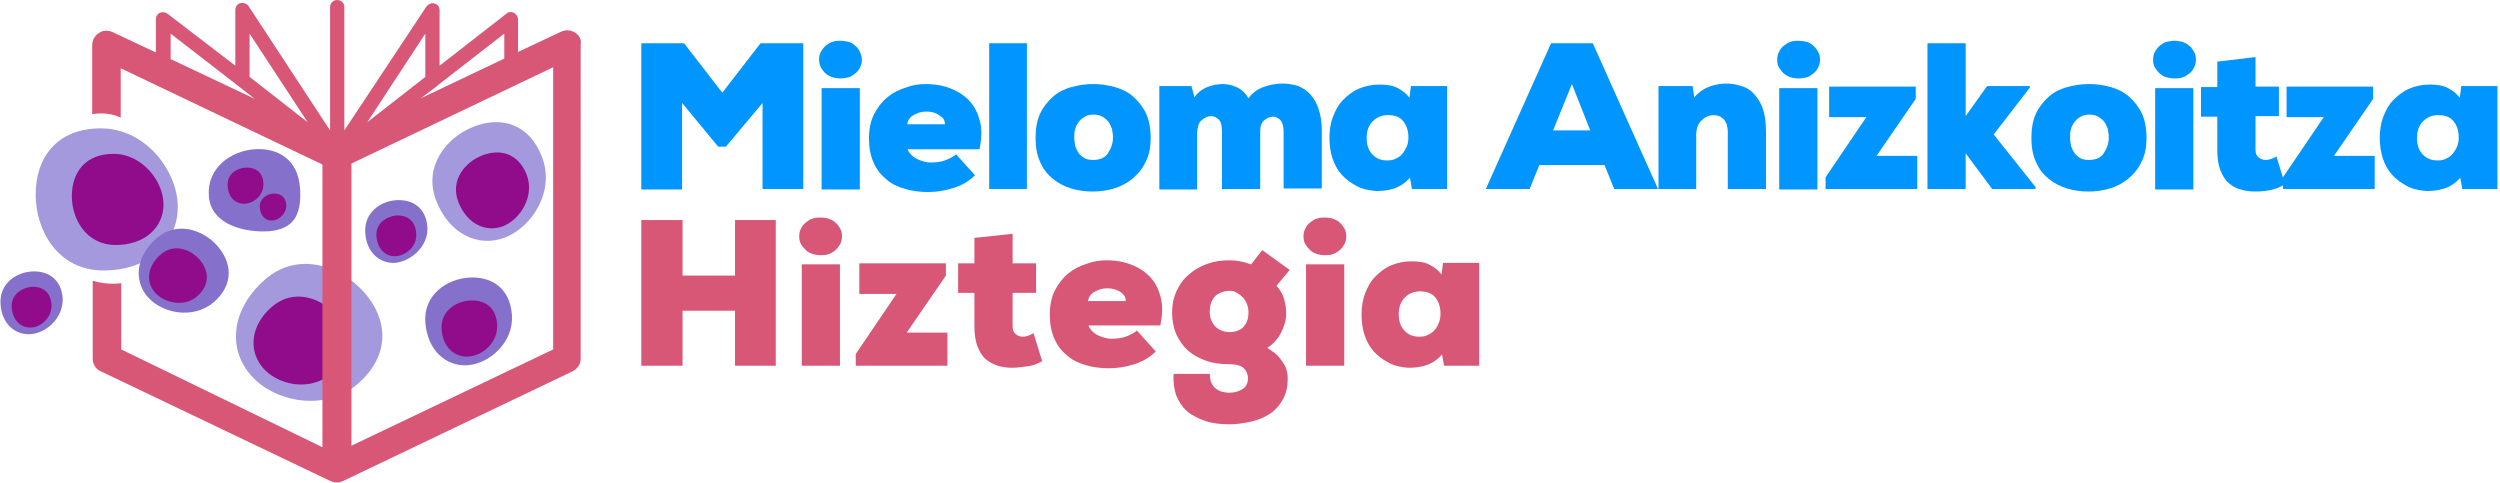 <?xml version="1.0" encoding="utf-8"?>
<!-- Generator: Adobe Illustrator 26.0.3, SVG Export Plug-In . SVG Version: 6.00 Build 0)  -->
<svg version="1.1" id="Capa_1" xmlns="http://www.w3.org/2000/svg" xmlns:xlink="http://www.w3.org/1999/xlink" x="0px" y="0px"
	 viewBox="0 0 490.8 94.8" style="enable-background:new 0 0 490.8 94.8;" xml:space="preserve">
<style type="text/css">
	.st0{fill:#A499DD;}
	.st1{fill:#910C8B;}
	.st2{fill:#8571CC;}
	.st3{fill:#D95776;}
	.st4{fill:#0095FF;}
</style>
<g>
	<path class="st0" d="M99.2,46.6c-5.3,2.1-11.1-0.7-13.6-7.3s2-12.3,7.3-14.4s10.9-0.8,13.5,5.9S104.5,44.5,99.2,46.6z"/>
	<path class="st1" d="M98.8,44.4c-3.4,1.3-7.1-0.4-8.8-4.7s1.3-7.9,4.7-9.2c3.4-1.3,7-0.5,8.7,3.8C105,38.5,102.2,43,98.8,44.4z"/>
</g>
<g>
	<path class="st0" d="M49.2,73.6c-4.6-5.3-3.7-13,2.8-18.7s14.9-2.7,19.5,2.5s5.3,12.2-1.2,17.9S53.7,78.9,49.2,73.6z"/>
	<path class="st1" d="M51.6,72.2c-2.9-3.4-2.4-8.4,1.8-12s9.6-1.8,12.5,1.6c2.9,3.4,3.4,7.9-0.8,11.5C60.9,77,54.5,75.6,51.6,72.2z"
		/>
</g>
<g>
	<path class="st2" d="M91.8,71.7c-4.3,0.3-7.9-3-8.3-8.4s4.2-8.5,8.5-8.8c4.3-0.3,8.1,1.9,8.5,7.3S96.1,71.4,91.8,71.7z"/>
	<path class="st1" d="M92,70c-2.8,0.2-5.1-1.9-5.3-5.4c-0.2-3.5,2.7-5.4,5.5-5.6c2.8-0.2,5.2,1.2,5.4,4.7S94.8,69.8,92,70z"/>
</g>
<g>
	<path class="st2" d="M6,65.6c-3.1,0.2-5.7-2.1-5.9-6s3-6.1,6.1-6.3c3.1-0.2,5.8,1.4,6.1,5.2C12.5,62.4,9.1,65.4,6,65.6z"/>
	<path class="st1" d="M6.1,64.3c-2,0.1-3.6-1.4-3.8-3.9s1.9-3.9,3.9-4.1c2-0.1,3.7,0.9,3.9,3.4C10.3,62.3,8.1,64.2,6.1,64.3z"/>
</g>
<g>
	<path class="st2" d="M77.6,51.6c-3.1,0.2-5.7-2.1-5.9-6s3-6.1,6.1-6.3c3.1-0.2,5.8,1.4,6.1,5.2S80.7,51.3,77.6,51.6z"/>
	<path class="st1" d="M77.7,50.3c-2,0.1-3.6-1.4-3.8-3.9s1.9-3.9,3.9-4.1c2-0.1,3.7,0.9,3.9,3.4C82,48.3,79.7,50.2,77.7,50.3z"/>
</g>
<g>
	<path class="st2" d="M52.8,45.4c-4.6,0.3-11.4-1.2-11.8-6.9c-0.4-5.6,4.4-8.9,9-9.2s8.5,2,8.9,7.6S57.4,45,52.8,45.4z"/>
	<path class="st1" d="M48.1,40c-1.8,0.1-3.3-1.2-3.4-3.5c-0.2-2.2,1.7-3.5,3.5-3.6c1.8-0.1,3.4,0.8,3.5,3
		C51.9,38.2,49.9,39.9,48.1,40z"/>
	<path class="st1" d="M53.5,43.3c-1.3,0.1-2.4-0.9-2.5-2.6c-0.1-1.6,1.3-2.6,2.6-2.7c1.3-0.1,2.5,0.6,2.6,2.2
		C56.3,41.9,54.8,43.2,53.5,43.3z"/>
</g>
<g>
	<path class="st3" d="M144.3,71.8V61H134v10.8h-8.1V43.2h8.1v10.9h10.3V43.2h8v28.6H144.3z"/>
	<path class="st3" d="M156.9,46.4c0-0.6,0.1-1.1,0.4-1.6c0.2-0.5,0.6-0.9,1-1.2c0.4-0.3,0.8-0.6,1.3-0.7c0.5-0.2,1-0.2,1.5-0.2
		c0.5,0,1,0.1,1.5,0.2c0.5,0.2,1,0.4,1.3,0.7c0.4,0.3,0.7,0.7,1,1.2s0.4,1,0.4,1.6c0,0.6-0.1,1.1-0.4,1.6s-0.6,0.9-1,1.2
		c-0.4,0.3-0.8,0.6-1.3,0.7c-0.5,0.2-1,0.2-1.5,0.2c-0.5,0-1-0.1-1.5-0.2c-0.5-0.2-1-0.4-1.3-0.7s-0.7-0.7-1-1.2
		C157,47.5,156.9,47,156.9,46.4z M157.4,71.7V51.9h7.5v19.9H157.4z"/>
	<path class="st3" d="M185.7,51.6v2.5L178,65.3h8v6.5h-18v-2.3l8-11.8h-7.3v-6H185.7z"/>
	<path class="st3" d="M198.8,45.9v5.8h4.6v5.8h-4.6v6.6c0,0.7,0.2,1.2,0.6,1.5s0.8,0.5,1.4,0.5c0.4,0,0.8-0.1,1.1-0.2s0.7-0.3,1-0.5
		l1.7,5.5c-0.9,0.5-1.8,0.9-2.8,1s-2,0.3-3,0.3c-1,0-2-0.1-2.9-0.4c-0.9-0.3-1.7-0.7-2.4-1.3c-0.7-0.6-1.2-1.5-1.6-2.5
		c-0.4-1-0.6-2.4-0.6-3.9v-6.6h-3.2v-5.8h3.2v-5L198.8,45.9z"/>
	<path class="st3" d="M217.3,51.1c1.8,0,3.4,0.3,4.9,0.9c1.5,0.6,2.7,1.4,3.7,2.5c1,1.1,1.6,2.4,2,4c0.4,1.6,0.3,3.4-0.1,5.4h-14.1
		c0.1,0.4,0.4,0.8,0.7,1.1c0.3,0.3,0.7,0.6,1.1,0.8c0.4,0.2,0.9,0.4,1.3,0.5c0.5,0.1,0.9,0.2,1.3,0.2c1.1,0,2.1-0.1,2.9-0.4
		c0.8-0.3,1.6-0.7,2.2-1.2l3.7,4.1c-1.2,1.2-2.6,2-4.2,2.5c-1.6,0.5-3.2,0.8-5,0.8c-1.6,0-3.1-0.2-4.5-0.6s-2.7-1-3.7-1.9
		c-1.1-0.9-1.9-1.9-2.5-3.3c-0.6-1.3-0.9-2.9-0.9-4.7c0-1.8,0.3-3.4,1-4.8c0.7-1.3,1.5-2.4,2.6-3.3c1.1-0.9,2.3-1.5,3.6-1.9
		C214.6,51.3,215.9,51.1,217.3,51.1z M221,59c0-0.5-0.2-1-0.6-1.3c-0.3-0.4-0.8-0.6-1.3-0.8c-0.5-0.2-1.1-0.3-1.7-0.3
		c-0.6,0-1.2,0.1-1.7,0.3s-1,0.4-1.4,0.8c-0.4,0.4-0.6,0.8-0.7,1.4H221z"/>
	<path class="st3" d="M237.5,73.2c0,0.8,0.1,1.4,0.3,1.9c0.2,0.5,0.5,0.9,0.9,1.2c0.4,0.3,0.8,0.5,1.2,0.6c0.5,0.1,0.9,0.2,1.4,0.2
		c1,0,1.8-0.2,2.6-0.7s1.1-1.2,1.1-2.2c0-0.7-0.3-1.4-0.8-1.9c-0.5-0.5-1.5-0.8-2.9-0.8c-1.7,0-3.2-0.2-4.6-0.7s-2.6-1.2-3.5-2
		c-1-0.9-1.7-2-2.3-3.2c-0.5-1.3-0.8-2.7-0.8-4.2c0-1.6,0.3-3,0.9-4.3c0.6-1.3,1.4-2.4,2.4-3.2c1-0.9,2.2-1.6,3.6-2.1
		c1.4-0.5,2.8-0.7,4.4-0.7c1.4,0,2.8,0.3,4.2,0.8c0.4-0.4,0.7-0.9,1.1-1.4s0.7-0.9,1.1-1.4l5.4,3.9l-2.6,3.1
		c0.7,0.8,1.3,1.7,1.5,2.7c0.3,0.9,0.4,1.9,0.4,2.8c0,1.3-0.4,2.5-1,3.7c-0.6,1.2-1.5,2.2-2.7,3c0.9,0.6,1.7,1.1,2.2,1.7
		c0.5,0.6,0.9,1.2,1.2,1.7s0.4,1.1,0.5,1.5c0.1,0.5,0.1,0.8,0.1,1.1c0,1.6-0.3,3-1,4.2c-0.6,1.1-1.5,2.1-2.6,2.8
		c-1.1,0.7-2.3,1.2-3.7,1.5s-2.8,0.5-4.2,0.5c-1.8,0-3.4-0.2-4.8-0.7s-2.6-1.1-3.5-1.9c-0.9-0.8-1.6-1.9-2.1-3.1
		c-0.4-1.2-0.6-2.6-0.5-4.2H237.5z M241.4,57.1c-1.1,0-2.1,0.4-2.8,1c-0.7,0.7-1.1,1.7-1.1,3.1c0,1.2,0.4,2.2,1.1,2.9
		c0.7,0.7,1.7,1.1,2.8,1.1c0.5,0,1-0.1,1.4-0.2c0.5-0.2,0.9-0.4,1.2-0.7c0.3-0.3,0.6-0.7,0.8-1.2c0.2-0.5,0.3-1.1,0.3-1.8
		c0-0.6-0.1-1.1-0.3-1.6c-0.2-0.5-0.5-1-0.8-1.3s-0.7-0.7-1.2-0.9C242.5,57.2,242,57.1,241.4,57.1z"/>
	<path class="st3" d="M255.9,46.4c0-0.6,0.1-1.1,0.4-1.6c0.2-0.5,0.6-0.9,1-1.2c0.4-0.3,0.8-0.6,1.3-0.7c0.5-0.2,1-0.2,1.5-0.2
		c0.5,0,1,0.1,1.5,0.2c0.5,0.2,1,0.4,1.3,0.7c0.4,0.3,0.7,0.7,1,1.2s0.4,1,0.4,1.6c0,0.6-0.1,1.1-0.4,1.6s-0.6,0.9-1,1.2
		c-0.4,0.3-0.8,0.6-1.3,0.7c-0.5,0.2-1,0.2-1.5,0.2c-0.5,0-1-0.1-1.5-0.2c-0.5-0.2-1-0.4-1.3-0.7s-0.7-0.7-1-1.2
		C256,47.5,255.9,47,255.9,46.4z M256.4,71.7V51.9h7.5v19.9H256.4z"/>
	<path class="st3" d="M283.3,51.6h7.1v20.2h-6.9l-0.4-2.2c-0.9,1-1.9,1.7-3.1,2.1c-1.2,0.4-2.4,0.5-3.5,0.5c-1.5-0.1-2.8-0.4-3.9-1
		c-1.1-0.6-2.1-1.3-2.9-2.2s-1.4-2-1.8-3.2c-0.4-1.2-0.6-2.6-0.6-4c0-1.5,0.2-2.9,0.7-4.2c0.5-1.3,1.1-2.4,2-3.3s1.9-1.7,3.1-2.2
		c1.2-0.5,2.5-0.8,4-0.8c1.5,0,2.7,0.2,3.6,0.7c1,0.5,1.7,1.1,2.3,1.9L283.3,51.6z M278.7,57.2c-1.1,0-2.1,0.4-2.9,1.2
		s-1.2,1.9-1.2,3.3c0,1.4,0.4,2.5,1.2,3.3s1.7,1.1,2.9,1.1c0.6,0,1.2-0.1,1.7-0.4c0.5-0.2,1-0.6,1.3-1c0.4-0.4,0.6-0.9,0.8-1.4
		c0.2-0.5,0.3-1.1,0.3-1.7c0-1.4-0.4-2.5-1.1-3.3C281.1,57.6,280.1,57.2,278.7,57.2z"/>
</g>
<g>
	<path class="st4" d="M149.8,20.1l-7.3,8.7H141l-7.1-8.6v17h-8V8.5h8.4l7.5,9.7l7.5-9.7h8.4v28.6h-8V20.1z"/>
	<path class="st4" d="M160.8,11.7c0-0.6,0.1-1.1,0.4-1.6s0.6-0.9,1-1.2c0.4-0.3,0.8-0.6,1.3-0.7c0.5-0.2,1-0.2,1.5-0.2
		c0.5,0,1,0.1,1.5,0.2s1,0.4,1.3,0.7c0.4,0.3,0.7,0.7,1,1.2c0.2,0.5,0.4,1,0.4,1.6s-0.1,1.1-0.4,1.6c-0.2,0.5-0.6,0.9-1,1.2
		c-0.4,0.3-0.8,0.6-1.3,0.7s-1,0.2-1.5,0.2c-0.5,0-1-0.1-1.5-0.2c-0.5-0.2-1-0.4-1.3-0.7c-0.4-0.3-0.7-0.7-1-1.2
		C161,12.9,160.8,12.4,160.8,11.7z M161.3,37.1V17.3h7.5v19.9H161.3z"/>
	<path class="st4" d="M181.8,16.5c1.8,0,3.4,0.3,4.9,0.9c1.5,0.6,2.7,1.4,3.7,2.5c1,1.1,1.6,2.4,2,4c0.4,1.6,0.3,3.4-0.1,5.4h-14.1
		c0.1,0.4,0.4,0.8,0.7,1.1c0.3,0.3,0.7,0.6,1.1,0.8c0.4,0.2,0.9,0.4,1.3,0.5c0.5,0.1,0.9,0.2,1.3,0.2c1.1,0,2.1-0.1,2.9-0.4
		s1.6-0.7,2.2-1.2l3.7,4.1c-1.2,1.2-2.6,2-4.2,2.5c-1.6,0.5-3.2,0.8-5,0.8c-1.6,0-3.1-0.2-4.5-0.6c-1.4-0.4-2.7-1-3.7-1.9
		c-1.1-0.9-1.9-1.9-2.5-3.3c-0.6-1.3-0.9-2.9-0.9-4.7c0-1.8,0.3-3.4,1-4.8c0.7-1.3,1.5-2.4,2.6-3.3s2.3-1.5,3.6-1.9
		C179.1,16.7,180.4,16.5,181.8,16.5z M185.5,24.3c0-0.5-0.2-1-0.6-1.3s-0.8-0.6-1.3-0.8c-0.5-0.2-1.1-0.3-1.7-0.3s-1.2,0.1-1.7,0.3
		c-0.5,0.2-1,0.4-1.4,0.8c-0.4,0.4-0.6,0.8-0.7,1.4H185.5z"/>
	<path class="st4" d="M201.6,8.5v28.6h-7.4V8.5H201.6z"/>
	<path class="st4" d="M214.6,16.5c1.5,0,2.9,0.2,4.3,0.6c1.4,0.4,2.6,1,3.6,1.9c1,0.9,1.9,2,2.5,3.3c0.6,1.3,0.9,2.9,0.9,4.8
		c0,1.8-0.3,3.4-1,4.7c-0.6,1.3-1.5,2.4-2.6,3.3s-2.3,1.5-3.6,1.9c-1.3,0.4-2.7,0.6-4.2,0.6c-1.5,0-2.9-0.2-4.2-0.6
		c-1.3-0.4-2.5-1-3.6-1.9c-1-0.8-1.9-1.9-2.5-3.3c-0.6-1.3-0.9-2.9-0.9-4.7c0-1.9,0.3-3.5,0.9-4.8c0.6-1.3,1.5-2.4,2.5-3.3
		c1-0.9,2.2-1.5,3.6-1.9C211.8,16.7,213.2,16.5,214.6,16.5z M214.6,31.4c1.3,0,2.3-0.4,2.9-1.3s1-1.9,1-3.1c0-0.6-0.1-1.1-0.2-1.7
		c-0.2-0.5-0.4-1-0.7-1.4c-0.3-0.4-0.7-0.7-1.2-1c-0.5-0.3-1.1-0.4-1.7-0.4c-0.7,0-1.2,0.1-1.7,0.4c-0.5,0.3-0.9,0.6-1.2,1
		c-0.3,0.4-0.6,0.9-0.7,1.4c-0.2,0.5-0.2,1.1-0.2,1.7s0.1,1.1,0.2,1.7c0.2,0.5,0.4,1,0.7,1.4s0.7,0.7,1.2,1
		C213.4,31.3,214,31.4,214.6,31.4z"/>
	<path class="st4" d="M239.9,37.1V25.9c0-1.2-0.2-2-0.6-2.4s-0.9-0.7-1.6-0.7c-0.6,0-1.2,0.3-1.8,0.8c-0.6,0.5-0.8,1.3-0.9,2.5v11.1
		h-7.4V16.9h6.3l0.6,2.2c0.6-0.9,1.5-1.6,2.5-2c1-0.4,2-0.6,3.1-0.6c1,0,2,0.3,2.9,0.7c0.9,0.5,1.6,1.2,2.1,2.1
		c0.8-1.1,1.8-1.8,2.9-2.2c1.1-0.4,2.4-0.7,3.8-0.7c1.1,0,2.1,0.2,3.1,0.5c0.9,0.4,1.7,0.9,2.4,1.7s1.2,1.7,1.6,2.9s0.6,2.6,0.6,4.3
		v11.2h-7.5V25.9c0-1.1-0.2-1.8-0.6-2.3c-0.4-0.4-0.9-0.7-1.4-0.7c-0.6,0-1.2,0.2-1.8,0.7s-0.8,1.2-0.8,2.4v11.1H239.9z"/>
	<path class="st4" d="M277,16.9h7.1v20.2h-6.9l-0.4-2.2c-0.9,1-1.9,1.7-3.1,2.1c-1.2,0.4-2.4,0.5-3.5,0.5c-1.5-0.1-2.8-0.4-3.9-1
		c-1.1-0.6-2.1-1.3-2.9-2.2c-0.8-0.9-1.4-2-1.8-3.2c-0.4-1.2-0.6-2.6-0.6-4c0-1.5,0.2-2.9,0.7-4.2s1.1-2.4,2-3.3
		c0.9-0.9,1.9-1.7,3.1-2.2c1.2-0.5,2.5-0.8,4-0.8c1.5,0,2.7,0.2,3.6,0.7c1,0.5,1.7,1.1,2.3,1.9L277,16.9z M272.4,22.6
		c-1.1,0-2.1,0.4-2.9,1.2s-1.2,1.9-1.2,3.3c0,1.4,0.4,2.5,1.2,3.3s1.7,1.1,2.9,1.1c0.6,0,1.2-0.1,1.7-0.4c0.5-0.2,1-0.6,1.3-1
		s0.6-0.9,0.8-1.4s0.3-1.1,0.3-1.7c0-1.4-0.4-2.5-1.1-3.3S273.8,22.6,272.4,22.6z"/>
	<path class="st4" d="M315,32.4h-12.8l-1.9,4.7h-8.6l12.8-28.6h8.2l12.8,28.6h-8.6L315,32.4z M308.6,16.5l-3.7,9.1h7.3L308.6,16.5z"
		/>
	<path class="st4" d="M339.2,37.1V26c0-0.6-0.1-1.2-0.2-1.6c-0.2-0.4-0.4-0.8-0.6-1c-0.3-0.3-0.6-0.5-0.9-0.6
		c-0.3-0.1-0.7-0.2-1-0.2c-0.9,0-1.7,0.3-2.4,1c-0.7,0.6-1.1,1.6-1.1,2.9v10.6h-7.4V16.9h6.7l0.3,2.2c0.9-1,1.9-1.7,3-2.1
		c1.1-0.4,2.3-0.6,3.3-0.6c1.1,0,2.1,0.2,3,0.5c1,0.3,1.8,0.8,2.5,1.6s1.3,1.7,1.7,2.9c0.4,1.2,0.6,2.7,0.6,4.5v11.2H339.2z"/>
	<path class="st4" d="M348.9,11.7c0-0.6,0.1-1.1,0.4-1.6c0.2-0.5,0.6-0.9,1-1.2c0.4-0.3,0.8-0.6,1.3-0.7c0.5-0.2,1-0.2,1.5-0.2
		c0.5,0,1,0.1,1.5,0.2s1,0.4,1.3,0.7c0.4,0.3,0.7,0.7,1,1.2s0.4,1,0.4,1.6s-0.1,1.1-0.4,1.6c-0.2,0.5-0.6,0.9-1,1.2
		c-0.4,0.3-0.8,0.6-1.3,0.7s-1,0.2-1.5,0.2c-0.5,0-1-0.1-1.5-0.2c-0.5-0.2-1-0.4-1.3-0.7c-0.4-0.3-0.7-0.7-1-1.2
		C349,12.9,348.9,12.4,348.9,11.7z M349.3,37.1V17.3h7.5v19.9H349.3z"/>
	<path class="st4" d="M376.1,16.9v2.5l-7.7,11.2h8v6.5h-18v-2.3l8-11.8h-7.3v-6H376.1z"/>
	<path class="st4" d="M385.9,8.5v14.3l4.2-5.9h8.4v0.3l-7.1,9.2l8.2,10.3v0.4h-8.5l-5.2-7v7h-7.5V8.5H385.9z"/>
	<path class="st4" d="M410.1,16.5c1.5,0,2.9,0.2,4.3,0.6c1.4,0.4,2.6,1,3.6,1.9c1,0.9,1.9,2,2.5,3.3s0.9,2.9,0.9,4.8
		c0,1.8-0.3,3.4-1,4.7c-0.6,1.3-1.5,2.4-2.6,3.3s-2.3,1.5-3.6,1.9s-2.7,0.6-4.2,0.6c-1.5,0-2.9-0.2-4.2-0.6s-2.5-1-3.6-1.9
		s-1.9-1.9-2.5-3.3c-0.6-1.3-0.9-2.9-0.9-4.7c0-1.9,0.3-3.5,0.9-4.8c0.6-1.3,1.5-2.4,2.5-3.3s2.2-1.5,3.6-1.9
		C407.3,16.7,408.7,16.5,410.1,16.5z M410.1,31.4c1.3,0,2.3-0.4,2.9-1.3s1-1.9,1-3.1c0-0.6-0.1-1.1-0.2-1.7c-0.2-0.5-0.4-1-0.7-1.4
		c-0.3-0.4-0.7-0.7-1.2-1c-0.5-0.3-1.1-0.4-1.7-0.4s-1.2,0.1-1.7,0.4c-0.5,0.3-0.9,0.6-1.2,1c-0.3,0.4-0.6,0.9-0.7,1.4
		c-0.2,0.5-0.2,1.1-0.2,1.7s0.1,1.1,0.2,1.7c0.2,0.5,0.4,1,0.7,1.4c0.3,0.4,0.7,0.7,1.2,1C408.9,31.3,409.4,31.4,410.1,31.4z"/>
	<path class="st4" d="M422.7,11.7c0-0.6,0.1-1.1,0.4-1.6c0.3-0.5,0.6-0.9,1-1.2c0.4-0.3,0.8-0.6,1.3-0.7s1-0.2,1.5-0.2
		c0.5,0,1,0.1,1.5,0.2c0.5,0.2,1,0.4,1.3,0.7c0.4,0.3,0.7,0.7,1,1.2s0.4,1,0.4,1.6s-0.1,1.1-0.4,1.6c-0.2,0.5-0.6,0.9-1,1.2
		c-0.4,0.3-0.8,0.6-1.3,0.7c-0.5,0.2-1,0.2-1.5,0.2c-0.5,0-1-0.1-1.5-0.2s-1-0.4-1.3-0.7c-0.4-0.3-0.7-0.7-1-1.2
		C422.8,12.9,422.7,12.4,422.7,11.7z M423.1,37.1V17.3h7.5v19.9H423.1z"/>
	<path class="st4" d="M442.8,11.2v5.8h4.6v5.8h-4.6v6.6c0,0.7,0.2,1.2,0.6,1.5c0.4,0.3,0.8,0.5,1.4,0.5c0.4,0,0.8-0.1,1.1-0.2
		c0.4-0.1,0.7-0.3,1-0.5l1.7,5.5c-0.9,0.5-1.8,0.9-2.8,1.1c-1,0.2-2,0.3-3,0.3c-1,0-2-0.1-2.9-0.4c-0.9-0.2-1.7-0.7-2.4-1.3
		c-0.7-0.6-1.2-1.5-1.6-2.5c-0.4-1-0.6-2.4-0.6-3.9v-6.6h-3.2v-5.8h3.2v-5L442.8,11.2z"/>
	<path class="st4" d="M465.9,16.9v2.5l-7.7,11.2h8v6.5h-18v-2.3l8-11.8h-7.3v-6H465.9z"/>
	<path class="st4" d="M483.2,16.9h7.1v20.2h-6.9l-0.4-2.2c-0.9,1-1.9,1.7-3.1,2.1c-1.2,0.4-2.4,0.5-3.5,0.5c-1.5-0.1-2.8-0.4-3.9-1
		c-1.1-0.6-2.1-1.3-2.9-2.2c-0.8-0.9-1.4-2-1.8-3.2c-0.4-1.2-0.6-2.6-0.6-4c0-1.5,0.2-2.9,0.7-4.2s1.1-2.4,2-3.3
		c0.9-0.9,1.9-1.7,3.1-2.2c1.2-0.5,2.5-0.8,4-0.8c1.5,0,2.7,0.2,3.6,0.7c1,0.5,1.7,1.1,2.3,1.9L483.2,16.9z M478.6,22.6
		c-1.1,0-2.1,0.4-2.9,1.2s-1.2,1.9-1.2,3.3c0,1.4,0.4,2.5,1.2,3.3s1.7,1.1,2.9,1.1c0.6,0,1.2-0.1,1.7-0.4c0.5-0.2,1-0.6,1.3-1
		s0.6-0.9,0.8-1.4s0.3-1.1,0.3-1.7c0-1.4-0.4-2.5-1.1-3.3S479.9,22.6,478.6,22.6z"/>
</g>
<path class="st3" d="M112.9,6.4c-0.8-0.5-1.8-0.6-2.7-0.2l-8.5,4V3.8c0-0.5-0.3-1-0.8-1.3c-0.5-0.2-1.1-0.2-1.5,0.2L86.3,12.9V2
	c0-0.6-0.4-1.2-1-1.3c-0.6-0.2-1.2,0.1-1.6,0.6L67.6,25.6V1.4C67.6,0.6,67,0,66.2,0s-1.4,0.6-1.4,1.4v24.2l-16-24.4
	c-0.3-0.5-1-0.7-1.6-0.6c-0.6,0.2-1,0.7-1,1.3v11L32.9,2.7c-0.4-0.3-1-0.4-1.5-0.2c-0.5,0.2-0.8,0.7-0.8,1.3v6.5l-8.5-4
	c-0.9-0.4-1.9-0.4-2.7,0.2c-0.8,0.5-1.3,1.4-1.3,2.4v13.5c2.2-0.3,3.9-0.1,5.6,0.7v-9.7l39.6,18.9v55.5L23.8,68.6V55.6
	c-1.8,0.2-3.7,0.1-5.6-0.5v15.3c0,1.1,0.6,2.1,1.6,2.5L65,94.5c0,0,0,0,0,0c0,0,0.1,0,0.1,0c0.1,0,0.2,0.1,0.2,0.1c0,0,0.1,0,0.1,0
	c0.1,0,0.2,0,0.2,0.1c0,0,0.1,0,0.1,0c0.1,0,0.2,0,0.3,0c0,0,0,0,0,0c0.1,0,0.2,0,0.4,0c0,0,0.1,0,0.1,0c0.1,0,0.2,0,0.3-0.1
	c0,0,0.1,0,0.1,0c0.1,0,0.2-0.1,0.2-0.1c0,0,0.1,0,0.1,0c0,0,0,0,0,0l45.2-21.6c1-0.5,1.6-1.4,1.6-2.5V8.7
	C114.2,7.8,113.7,6.9,112.9,6.4z M33.5,11.6V6.6l13.3,10.3c0,0,0,0,0,0l3.2,2.5L33.5,11.6z M49,15.1V6.6L60.4,24L49,15.1z
	 M85.8,16.9c0.1-0.1,0.2-0.2,0.2-0.2L99,6.6v4.9l-16.4,7.8L85.8,16.9z M83.5,6.6v8.5L72.1,24L83.5,6.6z M108.6,68.6L69,87.5V32.1
	l39.6-18.9V68.6z"/>
<g>
	<path class="st0" d="M34.9,40.6c0,7.1-5.7,12.5-14.6,12.5S7,45.3,7,38.2s4-13,12.8-13S34.9,33.6,34.9,40.6z"/>
	<path class="st1" d="M32.1,40.1c0,4.6-3.7,8-9.4,8s-8.6-5-8.6-9.6s2.6-8.3,8.2-8.3S32.1,35.6,32.1,40.1z"/>
</g>
<g>
	<path class="st2" d="M29,58.3c-2.8-3.2-2.3-8,1.7-11.5s9.2-1.7,12,1.5c2.8,3.2,3.3,7.5-0.7,11C37.9,62.8,31.8,61.5,29,58.3z"/>
	<path class="st1" d="M30.4,57.4c-1.8-2.1-1.5-5.1,1.1-7.4s5.9-1.1,7.7,1s2.1,4.8-0.4,7.1S32.2,59.5,30.4,57.4z"/>
</g>
</svg>
